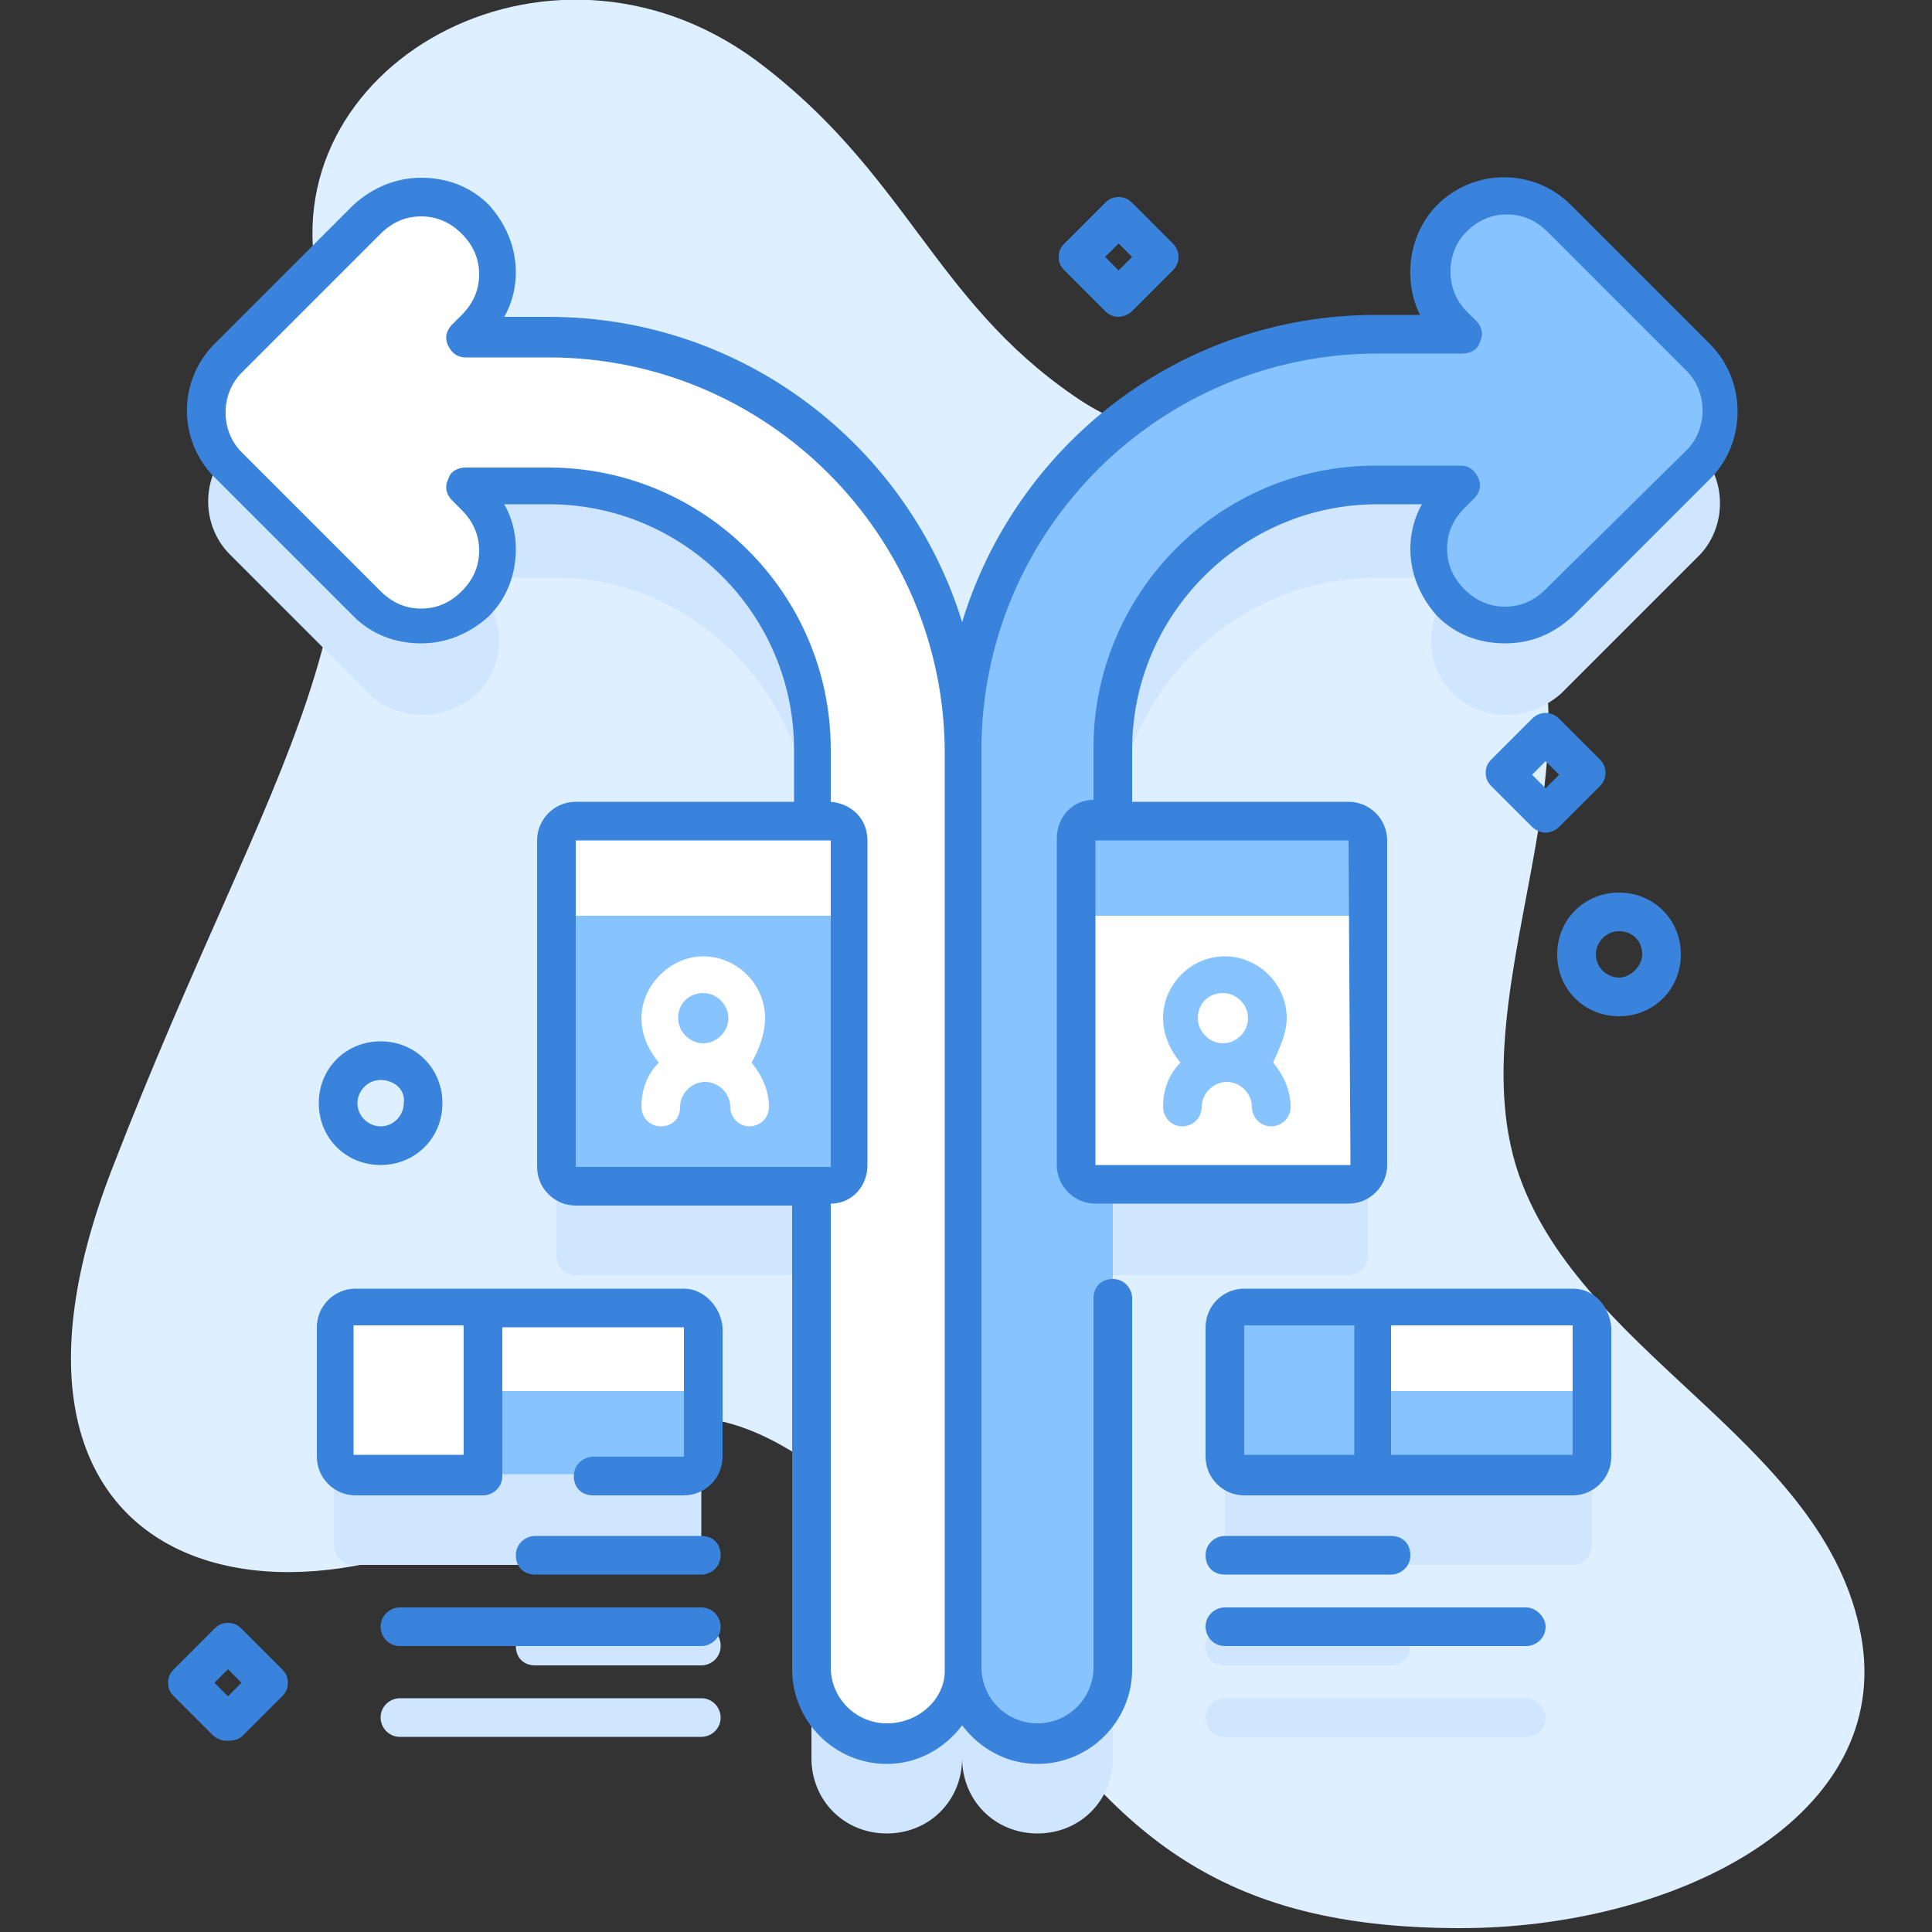 <?xml version="1.0" encoding="UTF-8"?> <!-- Generator: Adobe Illustrator 21.0.1, SVG Export Plug-In . SVG Version: 6.00 Build 0) --> <svg xmlns="http://www.w3.org/2000/svg" xmlns:xlink="http://www.w3.org/1999/xlink" id="Capa_1" x="0px" y="0px" viewBox="0 0 100 100" style="enable-background:new 0 0 100 100;" xml:space="preserve"><rect x="0" y="0" width="100" height="100" fill="#333333" stroke="none"/> <style type="text/css"> .st0{fill:#DEEFFF;} .st1{fill:#CFE6FE;} .st2{fill:#FFFFFF;} .st3{fill:#87C3FF;} .st4{fill:#3983DC;} </style> <g> <g> <g> <g> <path class="st0" d="M16.5,14.8C13.8,3.5,28.3-4.8,39.1,3.1c7.8,5.8,9.2,12.4,16.5,17.4c6.1,4.3,15.5,2,20.9,7.1 c8.9,9.1-1.8,23.3,2.3,33.7c3.6,9.2,16.1,13.7,17.6,23.8c1.3,9.2-9.9,14.7-20.8,14.7c-11.4,0-17.2-4-23.1-12.8 c-5.1-6.8-14-17.8-21.4-12C16.5,86.6-2.8,82.7,5.8,60.5C14.2,38.8,20.8,32.5,16.5,14.8L16.5,14.8z"></path> </g> </g> <g> <g> <g> <g> <g> <path class="st1" d="M87.8,23.2L80.7,16c-1.5-1.5-4-1.5-5.5,0s-1.5,4,0,5.5l0.5,0.5h-4.4c-11.8,0-21.4,9.6-21.4,21.4 c0-11.8-9.6-21.4-21.4-21.4h-4.4l0.5-0.5c1.5-1.5,1.5-4,0-5.5s-4-1.5-5.5,0l-7.2,7.2c-1.5,1.5-1.5,4,0,5.5l7.2,7.2 c0.8,0.8,1.8,1.1,2.8,1.1s2-0.4,2.8-1.1c1.5-1.5,1.5-4,0-5.5l-0.5-0.5h4.4C35.9,29.8,42,36,42,43.5v3.7H29.8 c-0.5,0-1,0.4-1,1V65c0,0.5,0.4,1,1,1H42v25c0,2.2,1.7,3.9,3.9,3.9s3.9-1.7,3.9-3.9c0,2.2,1.7,3.9,3.9,3.9s3.9-1.7,3.9-3.9 V66h12.2c0.5,0,1-0.4,1-1V48.2c0-0.5-0.4-1-1-1H57.7v-3.7c0-7.5,6.1-13.6,13.6-13.6h4.4l-0.5,0.5c-1.5,1.5-1.5,4,0,5.5 C76,36.7,77,37,78,37s2-0.4,2.8-1.1l7.2-7.2C89.4,27.2,89.4,24.7,87.8,23.2L87.8,23.2z"></path> </g> <g> <path class="st1" d="M81.4,72.3h-17c-0.5,0-1,0.4-1,1V80c0,0.5,0.4,1,1,1h17c0.5,0,1-0.4,1-1v-6.7 C82.4,72.8,81.9,72.3,81.4,72.3z"></path> </g> <g> <path class="st1" d="M36.3,80v-6.7c0-0.5-0.4-1-1-1h-17c-0.5,0-1,0.4-1,1V80c0,0.5,0.4,1,1,1h17C35.9,81,36.3,80.6,36.3,80z"></path> </g> <g> <path class="st1" d="M63.4,86.2H72c0.5,0,1-0.4,1-1s-0.4-1-1-1h-8.6c-0.5,0-1,0.4-1,1S62.8,86.2,63.4,86.2z"></path> </g> <g> <path class="st1" d="M79,87.9H63.4c-0.5,0-1,0.4-1,1c0,0.5,0.4,1,1,1H79c0.5,0,1-0.4,1-1C80,88.4,79.5,87.9,79,87.9z"></path> </g> <g> <path class="st1" d="M36.3,84.2h-8.6c-0.5,0-1,0.4-1,1s0.4,1,1,1h8.6c0.5,0,1-0.4,1-1S36.9,84.2,36.3,84.2L36.3,84.2z"></path> </g> <g> <path class="st1" d="M36.3,87.9H20.7c-0.5,0-1,0.4-1,1c0,0.5,0.4,1,1,1h15.6c0.5,0,1-0.4,1-1C37.3,88.4,36.9,87.9,36.3,87.9z "></path> </g> </g> </g> <g> <g> <path class="st2" d="M49.9,38.8v47.5c0,2.2-1.7,3.9-3.9,3.9s-4-1.7-4-3.9V38.8c0-7.5-6.1-13.6-13.6-13.6h-4.3l0.5,0.5 c1.5,1.5,1.5,4,0,5.5c-0.8,0.8-1.8,1.1-2.8,1.1s-2-0.4-2.8-1.1L11.9,24c-1.5-1.5-1.5-4,0-5.5l7.2-7.2c1.5-1.5,4-1.5,5.5,0 s1.5,4,0,5.5l-0.5,0.5h4.3C40.2,17.3,49.9,27,49.9,38.8z"></path> </g> <g> <g> <path class="st3" d="M87.8,24l-7.2,7.2c-0.8,0.8-1.8,1.1-2.8,1.1s-2-0.4-2.8-1.1c-1.5-1.5-1.5-4,0-5.5l0.5-0.5h-4.3 c-7.5,0-13.6,6.1-13.6,13.6v47.5c0,2.2-1.7,3.9-3.9,3.9s-3.9-1.7-3.9-3.9V38.8c0-11.8,9.6-21.4,21.4-21.4h4.3L75,16.9 c-1.5-1.5-1.5-4,0-5.5s4-1.5,5.5,0l7.2,7.2C89.4,20,89.4,22.5,87.8,24L87.8,24z"></path> </g> </g> </g> <g> <g> <g> <g> <g> <path class="st3" d="M43.9,47.4v12.9c0,0.5-0.4,1-1,1H29.8c-0.5,0-1-0.4-1-1V47.4l4.3-1h6.5L43.9,47.4z"></path> </g> </g> <g> <path class="st2" d="M43.9,47.4v-4c0-0.5-0.4-1-1-1H29.8c-0.5,0-1,0.4-1,1v4H43.9z"></path> </g> </g> <g> <path class="st2" d="M39.6,52.7c0-1.8-1.5-3.2-3.2-3.2s-3.2,1.5-3.2,3.2c0,0.9,0.4,1.7,0.9,2.3c-0.6,0.6-0.9,1.4-0.9,2.3 c0,0.5,0.4,1,1,1s1-0.4,1-1c0-0.7,0.6-1.3,1.3-1.3s1.3,0.6,1.3,1.3c0,0.5,0.4,1,1,1c0.5,0,1-0.4,1-1c0-0.9-0.4-1.7-0.9-2.3 C39.3,54.3,39.6,53.5,39.6,52.7z M36.4,51.4c0.7,0,1.3,0.6,1.3,1.3S37.1,54,36.4,54s-1.3-0.6-1.3-1.3 C35.1,51.9,35.7,51.4,36.4,51.4z"></path> </g> </g> <g> <g> <g> <path class="st2" d="M70.9,47.4v12.9c0,0.5-0.4,1-1,1H56.7c-0.5,0-1-0.4-1-1V47.4l4.3-1h6.5L70.9,47.4z"></path> </g> <g> <g> <path class="st3" d="M70.9,47.4v-4c0-0.5-0.4-1-1-1H56.7c-0.5,0-1,0.4-1,1v4H70.9z"></path> </g> </g> </g> <g> <path class="st3" d="M66.6,52.7c0-1.8-1.5-3.2-3.2-3.2c-1.8,0-3.2,1.5-3.2,3.2c0,0.9,0.4,1.7,0.9,2.3 c-0.6,0.6-0.9,1.4-0.9,2.3c0,0.5,0.4,1,1,1c0.5,0,1-0.4,1-1c0-0.7,0.6-1.3,1.3-1.3s1.3,0.6,1.3,1.3c0,0.5,0.4,1,1,1 c0.5,0,1-0.4,1-1c0-0.9-0.4-1.7-0.9-2.3C66.2,54.3,66.6,53.5,66.6,52.7z M63.3,51.4c0.7,0,1.3,0.6,1.3,1.3S64,54,63.3,54 S62,53.4,62,52.7C62,51.9,62.6,51.4,63.3,51.4z"></path> </g> </g> </g> <g> <g> <g> <g> <path class="st3" d="M82.4,72v3.3c0,0.5-0.4,1-1,1H71.1l-1-2V71H80L82.4,72z"></path> </g> </g> <g> <path class="st2" d="M82.4,68.6V72H70.1v-2.2l1-2.2h10.3C81.9,67.7,82.4,68.1,82.4,68.6L82.4,68.6z"></path> </g> <g> <g> <path class="st3" d="M71.1,67.7h-6.7c-0.5,0-1,0.4-1,1v6.7c0,0.5,0.4,1,1,1h6.7V67.7z"></path> </g> </g> </g> <g> <g> <g> <g> <path class="st3" d="M36.3,72v3.3c0,0.5-0.4,1-1,1H25l-1-2.2V71h10L36.3,72z"></path> </g> </g> <g> <path class="st2" d="M36.3,68.6V72H24v-2.2l1-2.2h10.3C35.9,67.7,36.3,68.1,36.3,68.6L36.3,68.6z"></path> </g> <g> <path class="st2" d="M25,67.7h-6.7c-0.5,0-1,0.4-1,1v6.7c0,0.5,0.4,1,1,1H25V67.7z"></path> </g> </g> <g> <g> <g> <path class="st4" d="M88.5,17.8l-7.2-7.2c-1.9-1.9-5-1.9-6.9,0c-1.5,1.5-1.8,3.9-0.9,5.7h-2.3c-10.1,0-18.6,6.7-21.4,15.9 C47,23.1,38.5,16.4,28.4,16.4h-2.3c0.4-0.7,0.6-1.5,0.6-2.3c0-1.3-0.5-2.5-1.4-3.5c-0.9-0.9-2.1-1.4-3.5-1.4 c-1.3,0-2.5,0.5-3.5,1.4l-7.2,7.2c-1.9,1.9-1.9,5,0,6.9l7.2,7.2c0.9,0.9,2.1,1.4,3.5,1.4c1.3,0,2.5-0.5,3.5-1.4 c0.9-0.9,1.4-2.1,1.4-3.5c0-0.8-0.2-1.6-0.6-2.3h2.3c7,0,12.7,5.7,12.7,12.7v2.7H29.8c-1.1,0-2,0.9-2,2v16.9 c0,1.1,0.9,2,2,2H41v24c0,2.7,2.2,4.9,4.9,4.9c1.6,0,3-0.8,3.9-2c0.9,1.2,2.3,2,3.9,2c2.7,0,4.9-2.2,4.9-4.9V67.2 c0-0.5-0.4-1-1-1s-1,0.4-1,1v19.1c0,1.6-1.3,2.9-2.9,2.9s-2.9-1.3-2.9-2.9l0,0V38.8l0,0c0-11.3,9.2-20.5,20.5-20.5h4.4 c0.4,0,0.8-0.2,0.9-0.6c0.2-0.4,0.1-0.8-0.2-1.1l-0.5-0.5c-1.1-1.1-1.1-3,0-4.1c0.6-0.6,1.3-0.9,2.1-0.9s1.5,0.3,2.1,0.9 l7.2,7.2c1.1,1.1,1.1,3,0,4.1L80,30.5c-0.6,0.6-1.3,0.9-2.1,0.9s-1.5-0.3-2.1-0.9s-0.9-1.3-0.9-2.1s0.3-1.5,0.9-2.1 l0.5-0.5c0.3-0.3,0.4-0.7,0.2-1.1c-0.2-0.4-0.5-0.6-0.9-0.6h-4.4c-8.1,0-14.6,6.6-14.6,14.6v2.7c-1.1,0-1.9,0.9-1.9,2v16.9 c0,1.1,0.9,2,2,2h13.1c1.1,0,2-0.9,2-2V43.5c0-1.1-0.9-2-2-2H58.6v-2.7c0-7,5.7-12.7,12.7-12.7h2.3 c-0.4,0.7-0.6,1.5-0.6,2.3c0,1.3,0.5,2.5,1.4,3.5c0.9,0.9,2.1,1.4,3.5,1.4s2.5-0.5,3.5-1.4l7.2-7.2 C90.4,22.8,90.4,19.7,88.5,17.8z M29.8,43.5H43v16.9h-1l0,0l0,0H29.8V43.5L29.8,43.5z M45.9,89.2c-1.6,0-2.9-1.3-2.9-2.9 v-24c1.1,0,1.9-0.9,1.9-2V43.5c0-1.1-0.8-1.9-1.9-2v-2.7c0-8.1-6.6-14.6-14.6-14.6h-4.3c-0.4,0-0.8,0.2-0.9,0.6 c-0.2,0.4-0.1,0.8,0.2,1.1l0.5,0.5c0.6,0.6,0.9,1.3,0.9,2.1c0,0.8-0.3,1.5-0.9,2.1s-1.3,0.9-2.1,0.9 c-0.8,0-1.5-0.3-2.1-0.9l-7.2-7.2c-1.1-1.1-1.1-3,0-4.1l7.2-7.2c0.6-0.6,1.3-0.9,2.1-0.9s1.5,0.3,2.1,0.9 c0.6,0.6,0.9,1.3,0.9,2.1s-0.3,1.5-0.9,2.1l-0.5,0.5c-0.3,0.3-0.4,0.7-0.2,1.1c0.2,0.4,0.5,0.6,0.9,0.6h4.3 c11.3,0,20.5,9.2,20.5,20.5v47.5C48.9,87.9,47.6,89.2,45.9,89.2z M69.9,60.3H56.7V43.5h13.1L69.9,60.3z"></path> </g> <g> <path class="st4" d="M81.4,66.7h-17c-1.1,0-2,0.9-2,2v6.7c0,1.1,0.9,2,2,2h17c1.1,0,2-0.9,2-2v-6.7 C83.3,67.6,82.5,66.7,81.4,66.7z M64.4,68.6h5.7v6.7h-5.7V68.6z M72,75.3v-6.7h9.4v6.7H72z"></path> </g> <g> <path class="st4" d="M63.4,81.5H72c0.5,0,1-0.4,1-1s-0.4-1-1-1h-8.6c-0.5,0-1,0.4-1,1S62.8,81.5,63.4,81.5z"></path> </g> <g> <path class="st4" d="M79,83.2H63.4c-0.5,0-1,0.4-1,1c0,0.5,0.4,1,1,1H79c0.5,0,1-0.4,1-1C80,83.7,79.5,83.2,79,83.2z"></path> </g> <g> <path class="st4" d="M35.4,66.7h-17c-1.1,0-2,0.9-2,2v6.7c0,1.1,0.9,2,2,2H25c0.5,0,1-0.4,1-1v-7.7h9.4v6.7h-4.7 c-0.5,0-1,0.4-1,1s0.4,1,1,1h4.7c1.1,0,2-0.9,2-2v-6.7C37.3,67.6,36.4,66.7,35.4,66.7z M24,75.3h-5.7v-6.7H24V75.3z"></path> </g> <g> <path class="st4" d="M36.3,79.5h-8.6c-0.5,0-1,0.4-1,1s0.4,1,1,1h8.6c0.5,0,1-0.4,1-1S36.9,79.5,36.3,79.5L36.3,79.5z"></path> </g> <g> <path class="st4" d="M36.3,83.2H20.7c-0.5,0-1,0.4-1,1c0,0.5,0.4,1,1,1h15.6c0.5,0,1-0.4,1-1 C37.3,83.7,36.9,83.2,36.3,83.2z"></path> </g> </g> </g> </g> </g> </g> <g> <g> <path class="st4" d="M83.8,52.6c-1.8,0-3.2-1.4-3.2-3.2s1.4-3.2,3.2-3.2s3.2,1.4,3.2,3.2S85.6,52.6,83.8,52.6z M83.8,48.2 c-0.7,0-1.2,0.6-1.2,1.2c0,0.7,0.6,1.2,1.2,1.2S85,50,85,49.4C85,48.7,84.5,48.2,83.8,48.2L83.8,48.2z"></path> </g> </g> <g> <g> <path class="st4" d="M19.7,60.3c-1.8,0-3.2-1.4-3.2-3.2s1.4-3.2,3.2-3.2s3.2,1.4,3.2,3.2C22.9,58.9,21.5,60.3,19.7,60.3z M19.7,55.9c-0.7,0-1.2,0.6-1.2,1.2c0,0.7,0.6,1.2,1.2,1.2c0.7,0,1.2-0.6,1.2-1.2C21,56.4,20.4,55.9,19.7,55.9z"></path> </g> </g> <g> <g> <path class="st4" d="M57.9,16.4c-0.3,0-0.5-0.1-0.7-0.3L55.1,14c-0.2-0.2-0.3-0.4-0.3-0.7s0.1-0.5,0.3-0.7l2.1-2.1 c0.2-0.2,0.4-0.3,0.7-0.3s0.5,0.1,0.7,0.3l2.1,2.1c0.4,0.4,0.4,1,0,1.4l-2.1,2.1C58.4,16.3,58.1,16.4,57.9,16.4z M57.2,13.3 l0.7,0.7l0.7-0.7l-0.7-0.7L57.2,13.3z"></path> </g> </g> <g> <g> <path class="st4" d="M11.7,90.1c-0.2,0-0.5-0.1-0.7-0.3l-2-2c-0.2-0.2-0.3-0.4-0.3-0.7s0.1-0.5,0.3-0.7l2.1-2.1 c0.2-0.2,0.4-0.3,0.7-0.3s0.5,0.1,0.7,0.3l2.1,2.1c0.2,0.2,0.3,0.4,0.3,0.7s-0.1,0.5-0.3,0.7l-2.1,2.1 C12.2,90.1,12,90.1,11.7,90.1z M11.1,87.1l0.7,0.7l0.7-0.7l-0.7-0.7L11.1,87.1z"></path> </g> </g> <g> <g> <path class="st4" d="M80,43.1c-0.2,0-0.5-0.1-0.7-0.3l-2.1-2.1c-0.2-0.2-0.3-0.4-0.3-0.7s0.1-0.5,0.3-0.7l2.1-2.1 c0.4-0.4,1-0.4,1.4,0l2.1,2.1c0.2,0.2,0.3,0.4,0.3,0.7s-0.1,0.5-0.3,0.7l-2.1,2.1C80.5,43,80.2,43.1,80,43.1z M79.3,40.1 l0.7,0.7l0.7-0.7L80,39.4L79.3,40.1z"></path> </g> </g> </g> </g> </g> </svg> 